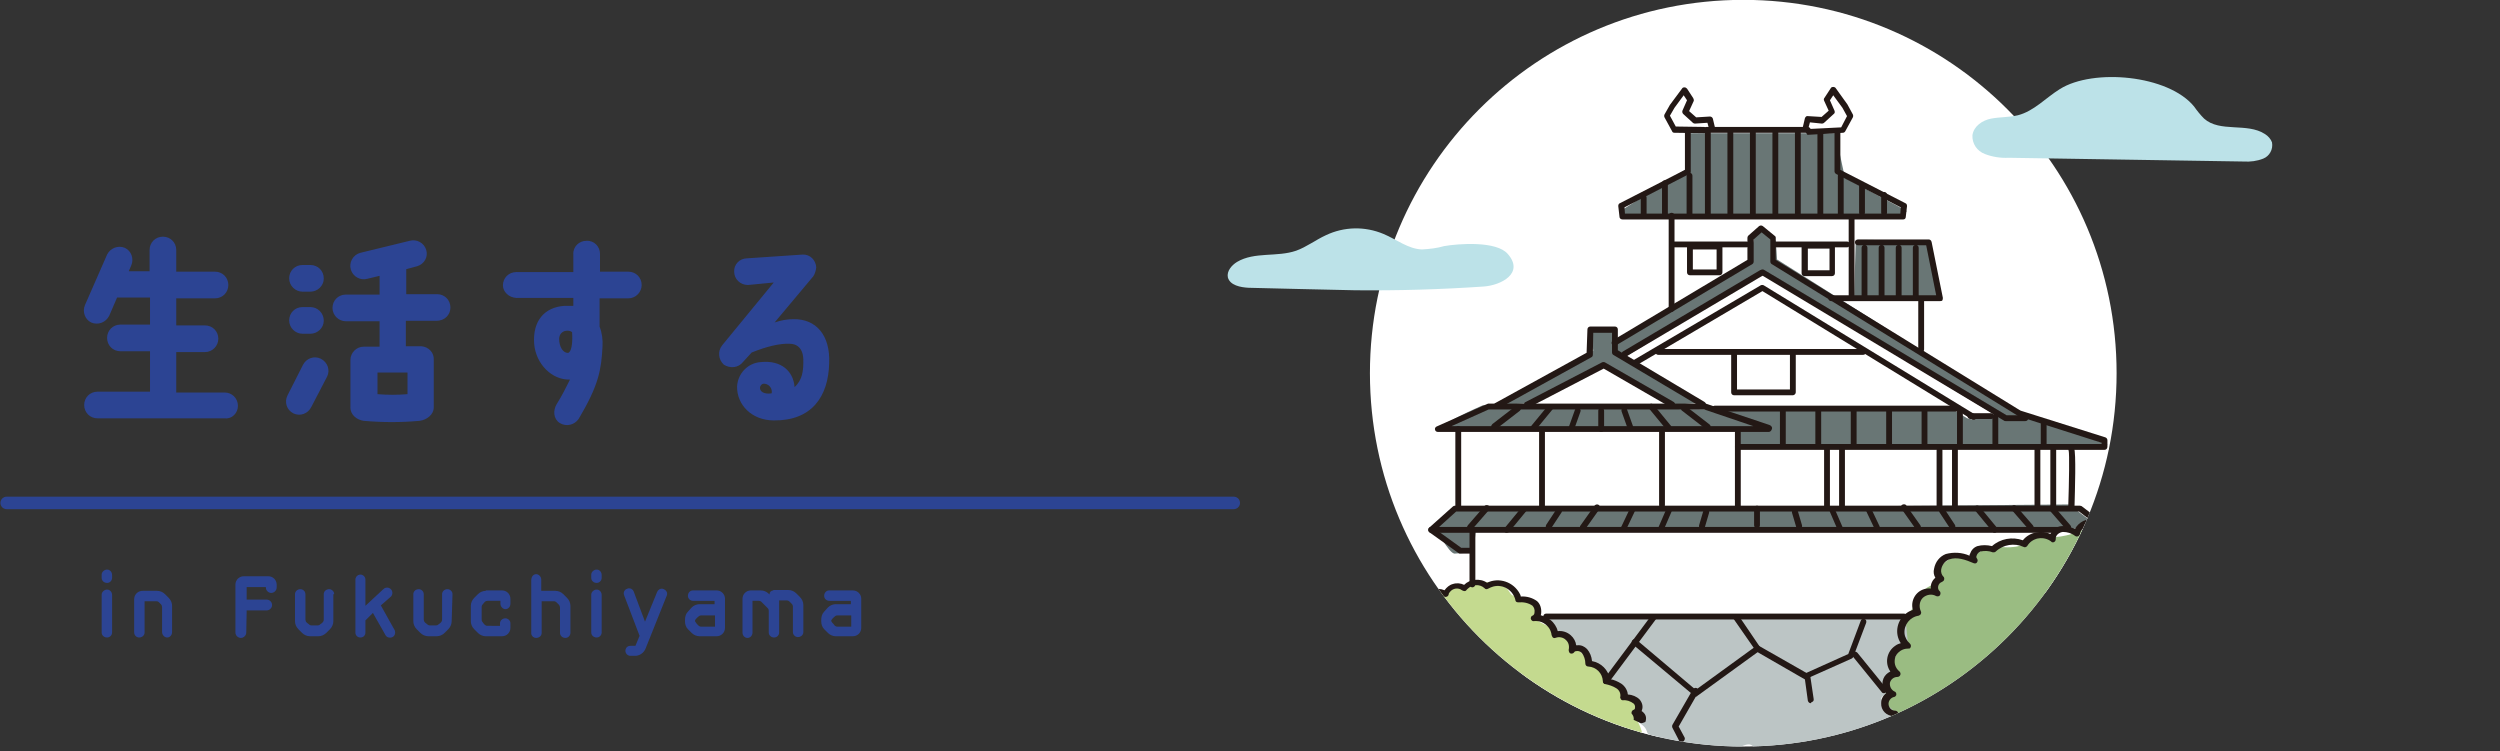 <?xml version="1.0" encoding="utf-8"?>
<!-- Generator: Adobe Illustrator 28.3.0, SVG Export Plug-In . SVG Version: 6.00 Build 0)  -->
<svg version="1.1" id="レイヤー_1" xmlns="http://www.w3.org/2000/svg" xmlns:xlink="http://www.w3.org/1999/xlink" x="0px"
	 y="0px" viewBox="0 0 600 180.3" style="enable-background:new 0 0 600 180.3;" xml:space="preserve">
<rect x="0" y="0" width="600" height="180.3" fill="#333333" stroke="none"/>
<style type="text/css">
	.st0{fill:#FFFFFF;}
	.st1{clip-path:url(#SVGID_00000054246704177213251660000015811475383473624704_);}
	.st2{fill:#9ABC82;}
	.st3{fill:#C4DA8F;}
	.st4{fill:#BCC5C5;}
	.st5{fill:#697675;}
	.st6{fill:#231815;}
	.st7{fill:#BCE2E8;}
	.st8{fill:none;stroke:#2C4493;stroke-width:3;stroke-linecap:round;}
	.st9{fill:#2C4493;}
</style>
<g id="グループ_653" transform="translate(3657.083 9618.566)">
	<path id="パス_2089" class="st0" d="M-3328.3-9529c0-49.5,40.1-89.6,89.6-89.6c49.5,0,89.6,40.1,89.6,89.6
		c0,49.5-40.1,89.6-89.6,89.6C-3288.2-9439.3-3328.3-9479.5-3328.3-9529"/>
	<g id="グループ_272">
		<g>
			<defs>
				<path id="SVGID_1_" d="M-3328.3-9529c0,49.5,40.1,89.6,89.6,89.6c49.5,0,89.6-40.1,89.6-89.6c0-49.5-40.1-89.6-89.6-89.6
					C-3288.2-9618.6-3328.3-9578.4-3328.3-9529C-3328.3-9529-3328.3-9529-3328.3-9529"/>
			</defs>
			<clipPath id="SVGID_00000097499990606906855670000017012002434776827303_">
				<use xlink:href="#SVGID_1_"  style="overflow:visible;"/>
			</clipPath>
			<g id="グループ_271" style="clip-path:url(#SVGID_00000097499990606906855670000017012002434776827303_);">
				<path id="パス_2090" class="st0" d="M-3191.4-9548.1l-2.5-11.4h-18l0.3-4.6l-0.5-2l10.7-0.5l1.3-3.3c0,0-15.3-5.9-15.5-6.6
					c-0.2-0.7-0.3-9.7-0.3-9.7l3.3-2c0,0,1.3-2.8,0.3-3.3c-1-0.5-3.3-4.6-3.3-4.6s-3.1,0.5-2.8,1.8c0.3,1,0.4,2,0.5,3.1
					c0,0.8-0.3,2.3-2,2c-1.8-0.3-0.8-1.5-1.8-0.3c-1,1.3-2.3,3.1-2.3,3.1l-22.9-0.8c0,0,1.5-3,0.3-3c-1.3,0-3.3,0.3-3.3,0.3l-1.8-2
					l1.8-3.1l-2-1.5l-6.1,5.6c0,0,0.5,2.5,1.3,2.8s3.3,1,3.3,1c0.4,0.8,0.6,1.7,0.8,2.5c0,0.8,0.5,7.1,0.5,7.1l-16.3,8.4
					c0,0,0,3.3,1,3.1s11.7,0.3,11.7,0.3l0.3,20.6l-13.7,9.4c0,0,0.2-2.7-0.3-3.3c-0.4-0.6-4.8-0.5-4.8-0.5l-1.3,5.6l-21.9,12.5
					l-1.8,0.3c0,0-12.5,6.1-11.4,6.1c0.9,0.1,1.9,0.2,2.8,0.5v16.5c0,0-2.5,2.3-2.8,3.3c-0.3,1-3.3,2.3-2.3,3.3c1,1,0.3,3.8,3.6,4.8
					c1.6,0.5,3.2,0.8,4.8,1c0.8,0.3,0,13.7,0.5,14.7c0.5,1,20.6,25.4,28.2,26.9c7.6,1.5,4.3,2,16.5,2.3c12.2,0.3,14.5,2.8,23.9-1
					s7.6-6.4,20.6-8.1c13-1.8,6.6,2.5,15.3-2.8c8.6-5.3,49.8-34.3,49.8-34.3l-3.6-4.6l-6.1-4.3v-13c0,0,8.5-0.1,8.4-1
					c-0.1-1-0.3-1.8-0.3-1.8s-18.1-5.5-19.6-6.1c-1.5-0.6-25.4-15.3-25.4-15.3l1-11.4L-3191.4-9548.1z"/>
				<path id="パス_2091" class="st2" d="M-3141.6-9494.8c-2.5-0.4-5.1,0.2-7.1,1.8c-1.5,1-4.6,1.3-6.6,1.3
					c-1.6,0.1-3.1,0.6-4.6,1.3c-1.7,0.5-3.5,0.8-5.3,0.8c-1.6-0.1-3.3,0.1-4.8,0.8c-1.1,0.8-2.4,1.4-3.8,1.5
					c-2.3,0.3-3.6-0.3-5.6,0.3c-1.4,0.2-2.7,0.8-3.8,1.8c-0.8,0.8-3.8-0.8-5.6,0.5c-1.8,1.3-3.8,2.5-3.6,4.6c0.3,2-2,2-3.1,3.3
					c-1,1.3-2,1.5-2,3.1c0,1.5-3.8,3.6-3.6,5.6c0.3,2,0.8,1.3,0.8,3.1c0,1.8-1.5,2.8-2,4.3c-0.5,1.5-2.3,0.8-1.3,2.8
					c1,2-2,3.3-1.5,4.8l0.5,1.5c0,0-1.5,0.8-0.3,2.3c1.3,1.5,0,2,2.5,3.3s0,0.5,2.5,1.3c2.5,0.8-2.5,1,6.1,1s-0.3,1,11.7,0.3
					c12-0.8,28.7-0.5,34.1-2.5c5.3-2,3.6-2,6.6-4.8c3-2.8,3.8-1.3,3.8-6.4s-1-14.7-0.8-19.6
					C-3138-9481.8-3139.3-9494.3-3141.6-9494.8"/>
				<path id="パス_2092" class="st3" d="M-3264.3-9446c0-1,0.8-2.3-0.5-4.1c-1.2-1.7-2.7-3-4.6-3.8c-2.3-1.2-2.3-3.6-4.3-4.8
					c-1.4-0.8-2.7-1.9-3.8-3.1c-1.3-1.3-1.3-2.7-2.3-3.3c-1-0.6-3.1-1.8-5.6-3.1c-2.5-1.3-3.1-1.3-2.8-2.3c0.3-1,0.8-1.8-1-2.8
					s-3.6-2.3-4.6-2.3c-1,0-1-2-2.8-2.3c-1.8-0.3-1.8-1.3-5.3-0.8c-3.6,0.5-3.3,0.8-4.8,0.8s-2.3,1-4.3,1.3c-1.4,0-2.7,0.2-4.1,0.5
					c-4.3,0.8-5.2,1.6-5.8,2.5c-0.7,1-3.6,1.3-4.3,2c-0.8,0.8-2.3,1.3-2,3.1c0.3,1.8-0.8,6.1,1.3,8.4c2,2.3,4.1,8.4,8.9,10.7
					c6.3,2.8,13,4.5,19.8,5.1c8.1,0.8,2.5-0.5,13.7,1.3c11.2,1.8,4.1,1.8,12.2,2c8.1,0.3,6.9,2,8.1,0.3
					C-3262.1-9442.4-3264.4-9446-3264.3-9446"/>
				<path id="パス_2093" class="st4" d="M-3199.8-9470.6l-86.7-0.3c0,0,5.8,6.6,6.9,7.1c2.1,1.6,4,3.5,5.6,5.6
					c1.8,2.3,2.3,1.3,5.3,4.1c3.1,2.8,3.8,3.3,4.8,5.3c1,2-2.3,1.8,0.8,4.1c3,2.3-1.8,2.5,9.4,4.1c11.2,1.5,11.2,2.5,15,1
					c3.8-1.5,1,3.1,9.2,1c8.1-2,6.4-1.7,11.4-2.7c5.1-1,5.9-2.4,9.5-2.3c8.6,0.3,3.6,1.3,6.1-1.5c2.5-2.8-4.2-5-2.9-6.2
					c1.3-1.3,1.5-1,1.5-2.3c0-1.3-1-1,0.3-2.8s1.3-0.8,1.3-1.8s-0.8-1.5,0-3.1c0.8-1.5-1.5,0,0.8-1.5l2.3-1.5L-3199.8-9470.6z"/>
				<path id="パス_2094" class="st5" d="M-3177.5-9518.5l-56.8-34.5l-32.6,20l17.9,11.1c0,0-4.5,0.4-5.7,0.4
					c-1.2,0-18.3-9.3-18.3-9.3l-16.2,9c0,0-8.6,0.6-6.9-0.2s21.4-12.4,21.4-12.4s-0.8-5.5,0-5.5s4.6,0.2,4.6,0.2s-0.2,3.4,1,2.9
					c1.1-0.6,31.8-18.3,31.8-18.3l1.3-7.2c0,0,0.8-2.7,2.1-1.5c1.1,0.8,2.1,1.8,2.9,2.9c0.2,0.6,0.4,4.6,0.4,4.6
					s60.6,38.1,60.1,38.5c-0.6,0.4-7.6,0-7.6,0"/>
				<path id="パス_2095" class="st5" d="M-3155.5-9493.7l-5.1-3.8l-148.1,1.3l-4,4c0,0,3.4,6.7,4.8,6.5s4.2,0,4.4-0.8
					c0.2-0.8,0.6-4.6,0.6-4.6s135.4-1,135.9-0.8s6.5,1,7.2,0.6C-3159.2-9491.6-3155.6-9493.7-3155.5-9493.7"/>
				<path id="パス_2096" class="st5" d="M-3189.1-9520.9c0,0-54.2,0.6-54.9,0.6s-19.4-0.2-23.1-0.2c-3.6,0-34.1-0.8-34.1-0.8
					s-11.8,5.1-9.3,5.5c2.5,0.4,70,0.2,70,0.2l0.6,4.8l88.7-1.1l-19.1-6.7c-1.9,0.3-3.8,0.4-5.7,0.4c-1.4-0.2-2.9-0.3-4.4-0.2
					c-1.7,0.2-3.2,0.8-4.6,0.2C-3186.5-9519.1-3187.8-9519.9-3189.1-9520.9"/>
				<path id="パス_2097" class="st5" d="M-3192.3-9547.3l-19.8,0.2l0.4-13.9c0,0,17.5,0,17.5,0.6s2.7,12.8,2.7,12.8"/>
				<path id="パス_2098" class="st5" d="M-3199.4-9567.9l-14.9-8l-2.3-10.7h-35.1l-1,8.8l-14.9,9.5l-0.2,1.1l66.4,0.4
					L-3199.4-9567.9z"/>
				<path id="パス_2099" class="st6" d="M-3200.3-9565.9h-67.4c-0.4,0-0.7-0.3-0.7-0.6l-0.3-2.6c0-0.3,0.1-0.6,0.4-0.7l15.6-8
					v-9.4c0-0.4,0.3-0.7,0.7-0.7c0.4,0,0.7,0.3,0.7,0.7l0,0v9.8c0,0.3-0.1,0.5-0.4,0.6l-15.5,8l0.1,1.5h66.1l0.1-1.5l-15.5-8
					c-0.2-0.1-0.4-0.4-0.4-0.6v-9.7c0-0.4,0.3-0.7,0.7-0.7c0.4,0,0.7,0.3,0.7,0.7l0,0v9.3l15.6,8c0.3,0.1,0.4,0.4,0.4,0.7l-0.3,2.6
					C-3199.7-9566.1-3200-9565.9-3200.3-9565.9z"/>
				<path id="パス_2100" class="st6" d="M-3255.9-9543.7c-0.4,0-0.7-0.3-0.7-0.7v-22.4c0-0.4,0.3-0.7,0.7-0.7
					c0.4,0,0.7,0.3,0.7,0.7v22.4C-3255.2-9544.1-3255.5-9543.7-3255.9-9543.7z"/>
				<path id="パス_2101" class="st6" d="M-3212.7-9546.9c-0.4,0-0.7-0.3-0.7-0.7v-18.4c0-0.4,0.3-0.7,0.7-0.7
					c0.4,0,0.7,0.3,0.7,0.7v18.4C-3212-9547.3-3212.3-9546.9-3212.7-9546.9z"/>
				<path id="パス_2102" class="st6" d="M-3191.5-9546.3h-26.1c-0.4,0-0.7-0.3-0.7-0.7s0.3-0.7,0.7-0.7h25.2l-2.4-12h-16.4
					c-0.4,0-0.7-0.4-0.7-0.7c0-0.4,0.3-0.6,0.7-0.7h17c0.3,0,0.6,0.2,0.7,0.6l2.7,13.4c0,0.2,0,0.4-0.1,0.6
					S-3191.3-9546.3-3191.5-9546.3z"/>
				<path id="パス_2103" class="st6" d="M-3197.3-9546.8c-0.4,0-0.7-0.3-0.7-0.7c0,0,0,0,0,0v-11.6c0-0.4,0.3-0.7,0.7-0.7
					c0.4,0,0.7,0.3,0.7,0.7c0,0,0,0,0,0v11.6C-3196.6-9547.1-3196.9-9546.8-3197.3-9546.8
					C-3197.3-9546.8-3197.3-9546.8-3197.3-9546.8z"/>
				<path id="パス_2104" class="st6" d="M-3201.4-9546.8c-0.4,0-0.7-0.3-0.7-0.7c0,0,0,0,0,0v-11.6c0-0.4,0.3-0.7,0.7-0.7
					c0.4,0,0.7,0.3,0.7,0.7c0,0,0,0,0,0v11.6C-3200.7-9547.1-3201-9546.8-3201.4-9546.8C-3201.4-9546.8-3201.4-9546.8-3201.4-9546.8
					z"/>
				<path id="パス_2105" class="st6" d="M-3205.5-9546.8c-0.4,0-0.7-0.3-0.7-0.7c0,0,0,0,0,0v-11.6c0-0.4,0.3-0.7,0.7-0.7
					c0.4,0,0.7,0.3,0.7,0.7l0,0v11.6C-3204.8-9547.1-3205.1-9546.8-3205.5-9546.8C-3205.5-9546.8-3205.5-9546.8-3205.5-9546.8z"/>
				<path id="パス_2106" class="st6" d="M-3209.6-9546.8c-0.4,0-0.7-0.3-0.7-0.7c0,0,0,0,0,0v-11.6c0-0.4,0.3-0.7,0.7-0.7
					c0.4,0,0.7,0.3,0.7,0.7l0,0v11.6C-3208.9-9547.1-3209.2-9546.8-3209.6-9546.8C-3209.6-9546.8-3209.6-9546.8-3209.6-9546.8z"/>
				<path id="パス_2107" class="st6" d="M-3223.2-9586.7h-24.4c-0.4,0-0.7-0.4-0.7-0.7c0-0.4,0.3-0.6,0.7-0.7h24.4
					c0.4,0,0.7,0.4,0.7,0.7C-3222.6-9587-3222.9-9586.7-3223.2-9586.7z"/>
				<path id="パス_2108" class="st6" d="M-3248-9586.6L-3248-9586.6l-7.2-0.1c-0.3,0-0.5-0.1-0.6-0.4l-1.8-3.3
					c-0.1-0.2-0.1-0.5,0-0.7l1.3-2.3l2.9-3.9c0.1-0.2,0.3-0.3,0.6-0.3c0.2,0,0.4,0.1,0.6,0.3l1.5,2.3c0.1,0.2,0.2,0.5,0.1,0.7
					l-1.1,2.4l1.7,1.5l3.3-0.2c0.3,0,0.6,0.2,0.7,0.5l0.5,2.1c0.1,0.4-0.1,0.8-0.5,0.9s-0.8-0.1-0.9-0.5c0,0,0,0,0,0l-0.4-1.5
					l-3,0.2c-0.2,0-0.4-0.1-0.5-0.2l-2.3-2.1c-0.2-0.2-0.3-0.5-0.2-0.8l1.1-2.5l-0.8-1.2l-2.2,3l-1.1,1.9l1.4,2.6l6.8,0.1
					c0.4,0,0.7,0.4,0.7,0.7C-3247.3-9586.9-3247.6-9586.6-3248-9586.6L-3248-9586.6z"/>
				<path id="パス_2109" class="st6" d="M-3223.3-9586.2c-0.4-0.6-0.8-1.2-1.1-1.9l0.5-2.1c0.1-0.3,0.4-0.6,0.7-0.5l3.3,0.2
					l1.7-1.5l-1.1-2.4c-0.1-0.2-0.1-0.5,0.1-0.7l1.5-2.3c0.1-0.2,0.3-0.3,0.6-0.3c0.2,0,0.5,0.1,0.6,0.3l2.8,3.9l1.3,2.4
					c0.1,0.2,0.1,0.5,0,0.7l-1.8,3.3c-0.1,0.2-0.3,0.4-0.6,0.4L-3223.3-9586.2L-3223.3-9586.2z M-3222.7-9589.2l-0.4,1.5
					c0,0,0,0.1,0,0.1l7.9-0.4l1.4-2.7l-1.1-2l-2.2-3l-0.8,1.2l1.1,2.5c0.1,0.3,0.1,0.6-0.2,0.8l-2.3,2.1c-0.1,0.1-0.3,0.2-0.5,0.2
					L-3222.7-9589.2z"/>
				<path id="パス_2110" class="st6" d="M-3237.9-9559.2h-17.5c-0.4,0-0.7-0.3-0.7-0.7s0.3-0.7,0.7-0.7l0,0h17.5
					c0.4,0,0.7,0.3,0.7,0.7S-3237.5-9559.2-3237.9-9559.2L-3237.9-9559.2z"/>
				<path id="パス_2111" class="st6" d="M-3213.8-9559.2h-17.5c-0.4,0-0.7-0.3-0.7-0.7s0.3-0.7,0.7-0.7h17.5
					c0.4,0,0.7,0.3,0.7,0.7S-3213.4-9559.2-3213.8-9559.2z"/>
				<path id="パス_2112" class="st6" d="M-3172.6-9518.8c-0.1,0-0.3,0-0.4-0.1l-58.9-36.3c-0.2-0.1-0.3-0.4-0.3-0.6v-5.3l-2.1-1.7
					l-1.9,1.7v5.3c0,0.2-0.1,0.5-0.3,0.6l-32.7,19.5c-0.3,0.2-0.8,0.1-1-0.2c-0.2-0.3-0.1-0.8,0.2-1c0,0,0,0,0,0l32.3-19.3v-5.3
					c0-0.2,0.1-0.4,0.2-0.5l2.6-2.3c0.3-0.2,0.6-0.2,0.9,0l2.8,2.3c0.2,0.1,0.3,0.3,0.3,0.5v5.3l58.6,36.1c0.3,0.2,0.4,0.6,0.2,1
					C-3172.1-9518.9-3172.3-9518.8-3172.6-9518.8L-3172.6-9518.8z"/>
				<path id="パス_2113" class="st6" d="M-3267.2-9532.9c-0.4,0-0.7-0.3-0.7-0.7c0-0.2,0.1-0.5,0.3-0.6l32.9-19.5
					c0.3-0.2,0.8-0.1,1,0.2c0.2,0.3,0.1,0.8-0.2,1c0,0,0,0,0,0l-32.9,19.5C-3267-9533-3267.1-9532.9-3267.2-9532.9z"/>
				<path id="パス_2114" class="st6" d="M-3171-9517.5h-4.7c-0.1,0-0.3,0-0.4-0.1l-58.3-35c-0.3-0.2-0.4-0.6-0.2-1
					c0.2-0.3,0.6-0.4,0.9-0.2l58.2,34.9h4.5c0.4,0,0.7,0.4,0.7,0.7C-3170.3-9517.8-3170.6-9517.5-3171-9517.5L-3171-9517.5z"/>
				<path id="パス_2115" class="st6" d="M-3183.4-9517.8c-0.1,0-0.3,0-0.4-0.1l-50.3-30.8l-30.2,17.8c-0.3,0.2-0.8,0.1-1-0.2
					s-0.1-0.8,0.2-1c0,0,0,0,0,0l30.6-18c0.2-0.1,0.5-0.1,0.7,0l50.7,31c0.3,0.2,0.4,0.6,0.2,1
					C-3182.9-9517.9-3183.1-9517.8-3183.4-9517.8L-3183.4-9517.8z"/>
				<path id="パス_2116" class="st6" d="M-3209.9-9533.4h-49.2c-0.4,0-0.7-0.3-0.7-0.7c0-0.4,0.3-0.7,0.7-0.7l0,0h49.2
					c0.4,0,0.7,0.3,0.7,0.7C-3209.2-9533.8-3209.5-9533.4-3209.9-9533.4L-3209.9-9533.4z"/>
				<path id="パス_2117" class="st6" d="M-3226.8-9523.7h-14.1c-0.4,0-0.7-0.3-0.7-0.7c0,0,0,0,0,0v-9.5c0-0.4,0.3-0.7,0.7-0.7
					c0.4,0,0.7,0.3,0.7,0.7v8.8h12.7v-8.8c0-0.4,0.3-0.7,0.7-0.7c0.4,0,0.7,0.3,0.7,0.7v9.5
					C-3226.1-9524-3226.5-9523.7-3226.8-9523.7z"/>
				<path id="パス_2118" class="st6" d="M-3187-9519.8h-58.6c-0.4,0-0.7-0.4-0.7-0.7c0-0.4,0.3-0.6,0.7-0.7h58.6
					c0.4,0,0.7,0.4,0.7,0.7C-3186.3-9520.1-3186.6-9519.8-3187-9519.8z"/>
				<path id="パス_2119" class="st6" d="M-3152-9510.6h-88c-0.4,0-0.7-0.4-0.7-0.7c0-0.4,0.3-0.6,0.7-0.7h87.3v-0.3l-19.8-6.3
					c-0.4-0.1-0.6-0.5-0.5-0.9c0.1-0.4,0.5-0.6,0.9-0.5l20.3,6.4c0.3,0.1,0.5,0.4,0.5,0.7v1.5
					C-3151.3-9510.9-3151.6-9510.6-3152-9510.6z"/>
				<path id="パス_2120" class="st6" d="M-3232.5-9514.9h-79.5c-0.4,0-0.7-0.3-0.7-0.7c0-0.3,0.2-0.5,0.4-0.6l12.1-5.4
					c0.1,0,0.2-0.1,0.3-0.1h52c0.1,0,0.2,0,0.2,0l15.2,5.1c0.4,0.1,0.8,0.5,0.7,0.9C-3231.9-9515.3-3232.1-9515-3232.5-9514.9
					L-3232.5-9514.9z M-3308.7-9516.3h72.4l-11.8-4h-51.7L-3308.7-9516.3z"/>
				<path id="パス_2121" class="st6" d="M-3297.8-9520.6c-0.4,0-0.7-0.3-0.7-0.7c0-0.3,0.1-0.5,0.4-0.6l21.8-12l0.2-5.6
					c0-0.4,0.3-0.7,0.7-0.7h5.9c0.4,0,0.7,0.3,0.7,0.7c0,0,0,0,0,0v5l20.8,12.4c0.3,0.2,0.5,0.6,0.3,1c-0.2,0.3-0.6,0.5-1,0.3
					c0,0,0,0,0,0l-21.2-12.6c-0.2-0.1-0.3-0.4-0.3-0.6v-4.7h-4.5l-0.1,5.3c0,0.2-0.1,0.5-0.4,0.6l-22.1,12.2
					C-3297.5-9520.7-3297.7-9520.6-3297.8-9520.6z"/>
				<path id="パス_2122" class="st6" d="M-3290.6-9520.8c-0.4,0-0.7-0.3-0.7-0.7c0-0.3,0.1-0.5,0.4-0.6l18.3-9.5
					c0.2-0.1,0.5-0.1,0.7,0l16.5,9.5c0.3,0.2,0.5,0.6,0.3,1c-0.2,0.3-0.6,0.5-1,0.3c0,0,0,0,0,0l-16.1-9.3l-17.9,9.3
					C-3290.4-9520.9-3290.5-9520.8-3290.6-9520.8z"/>
				<path id="パス_2123" class="st6" d="M-3160-9496.4L-3160-9496.4c-0.4,0-0.7-0.3-0.7-0.7c0,0,0,0,0,0
					c0.2-5.9,0.3-12.5,0.1-13.3c-0.2-0.3,0-0.8,0.3-0.9c0,0,0,0,0,0c0.4-0.2,0.8,0,1,0.3c0.5,1.1,0.2,10.1,0.1,14
					C-3159.3-9496.7-3159.6-9496.4-3160-9496.4z"/>
				<path id="パス_2124" class="st6" d="M-3240-9496.4c-0.4,0-0.7-0.3-0.7-0.7v-17.7c0-0.4,0.3-0.7,0.7-0.7c0.4,0,0.7,0.3,0.7,0.7
					l0,0v17.7C-3239.3-9496.7-3239.6-9496.4-3240-9496.4z"/>
				<path id="パス_2125" class="st6" d="M-3307.1-9496.1c-0.4,0-0.7-0.3-0.7-0.7c0,0,0,0,0,0v-18.8c0-0.4,0.3-0.7,0.7-0.7
					c0.4,0,0.7,0.3,0.7,0.7v18.8C-3306.4-9496.5-3306.7-9496.1-3307.1-9496.1z"/>
				<path id="パス_2126" class="st6" d="M-3220.2-9566.4c-0.4,0-0.7-0.3-0.7-0.7v-19.8c0-0.4,0.3-0.7,0.7-0.7
					c0.4,0,0.7,0.3,0.7,0.7v19.8C-3219.4-9566.7-3219.8-9566.4-3220.2-9566.4z"/>
				<path id="パス_2127" class="st6" d="M-3225.6-9566.4c-0.4,0-0.7-0.3-0.7-0.7v-19.8c0-0.4,0.3-0.7,0.7-0.7
					c0.4,0,0.7,0.3,0.7,0.7v19.8C-3224.9-9566.7-3225.2-9566.4-3225.6-9566.4z"/>
				<path id="パス_2128" class="st6" d="M-3231-9566.4c-0.4,0-0.7-0.3-0.7-0.7v-19.8c0-0.4,0.3-0.7,0.7-0.7s0.7,0.3,0.7,0.7v19.8
					C-3230.3-9566.7-3230.6-9566.4-3231-9566.4z"/>
				<path id="パス_2129" class="st6" d="M-3236.4-9566.4c-0.4,0-0.7-0.3-0.7-0.7v-19.8c0-0.4,0.3-0.7,0.7-0.7
					c0.4,0,0.7,0.3,0.7,0.7v19.8C-3235.7-9566.7-3236-9566.4-3236.4-9566.4z"/>
				<path id="パス_2130" class="st6" d="M-3241.8-9566.4c-0.4,0-0.7-0.3-0.7-0.7v-19.8c0-0.4,0.3-0.7,0.7-0.7
					c0.4,0,0.7,0.3,0.7,0.7v19.8C-3241.1-9566.7-3241.4-9566.4-3241.8-9566.4z"/>
				<path id="パス_2131" class="st6" d="M-3247.2-9566.4c-0.4,0-0.7-0.3-0.7-0.7v-19.8c0-0.4,0.3-0.7,0.7-0.7
					c0.4,0,0.7,0.3,0.7,0.7v19.8C-3246.5-9566.7-3246.8-9566.4-3247.2-9566.4z"/>
				<path id="パス_2132" class="st6" d="M-3151.2-9490.7c-0.2,0-0.3,0-0.4-0.1l-6.5-5h-149.5l-4.1,3.7h148.5
					c0.4,0,0.7,0.4,0.7,0.7c0,0.4-0.3,0.6-0.7,0.7h-150.4c-0.4,0-0.7-0.3-0.7-0.7c0-0.2,0.1-0.4,0.2-0.5l5.7-5.1
					c0.1-0.1,0.3-0.2,0.5-0.2h150c0.2,0,0.3,0.1,0.4,0.1l6.7,5.1c0.3,0.2,0.4,0.7,0.1,1C-3150.8-9490.8-3151-9490.7-3151.2-9490.7
					L-3151.2-9490.7z"/>
				<path id="パス_2133" class="st6" d="M-3303.7-9485.7h-2.9c-0.1,0-0.3,0-0.4-0.1l-7-5c-0.3-0.2-0.4-0.7-0.2-1s0.7-0.4,1-0.2
					c0,0,0,0,0,0l6.8,4.9h2.6c0.4,0,0.7,0.4,0.7,0.7C-3303-9486-3303.3-9485.8-3303.7-9485.7L-3303.7-9485.7z"/>
				<path id="パス_2134" class="st6" d="M-3303.7-9477.6c-0.4,0-0.7-0.3-0.7-0.7v-12.6c0-0.4,0.3-0.7,0.7-0.7
					c0.4,0,0.7,0.3,0.7,0.7v12.6C-3303-9477.9-3303.4-9477.6-3303.7-9477.6z"/>
				<path id="パス_2135" class="st6" d="M-3287-9496.4c-0.4,0-0.7-0.3-0.7-0.7v-18c0-0.4,0.3-0.7,0.7-0.7c0.4,0,0.7,0.3,0.7,0.7
					v18C-3286.3-9496.7-3286.6-9496.4-3287-9496.4z"/>
				<path id="パス_2136" class="st6" d="M-3258.2-9496.6c-0.4,0-0.7-0.3-0.7-0.7c0,0,0,0,0,0v-17.8c0-0.4,0.3-0.7,0.7-0.7
					c0.4,0,0.7,0.3,0.7,0.7v17.8C-3257.5-9496.9-3257.8-9496.6-3258.2-9496.6C-3258.2-9496.6-3258.2-9496.6-3258.2-9496.6z"/>
				<path id="パス_2137" class="st6" d="M-3218.6-9496.1c-0.4,0-0.7-0.3-0.7-0.7v-13.9c0-0.4,0.3-0.7,0.7-0.7
					c0.4,0,0.7,0.3,0.7,0.7v13.9C-3217.9-9496.4-3218.2-9496.1-3218.6-9496.1z"/>
				<path id="パス_2138" class="st6" d="M-3215-9496.1c-0.4,0-0.7-0.3-0.7-0.7v-13.9c0-0.4,0.3-0.7,0.7-0.7c0.4,0,0.7,0.3,0.7,0.7
					v13.9C-3214.3-9496.4-3214.6-9496.1-3215-9496.1z"/>
				<path id="パス_2139" class="st6" d="M-3187.9-9496.1c-0.4,0-0.7-0.3-0.7-0.7v-13.9c0-0.4,0.3-0.7,0.7-0.7
					c0.4,0,0.7,0.3,0.7,0.7c0,0,0,0,0,0v13.9C-3187.2-9496.4-3187.5-9496.1-3187.9-9496.1z"/>
				<path id="パス_2140" class="st6" d="M-3168.1-9496.1c-0.4,0-0.7-0.3-0.7-0.7v-13.9c0-0.4,0.3-0.7,0.7-0.7
					c0.4,0,0.7,0.3,0.7,0.7c0,0,0,0,0,0v13.9C-3167.4-9496.4-3167.7-9496.1-3168.1-9496.1z"/>
				<path id="パス_2141" class="st6" d="M-3164.3-9496.1c-0.4,0-0.7-0.3-0.7-0.7v-13.9c0-0.4,0.3-0.7,0.7-0.7
					c0.4,0,0.7,0.3,0.7,0.7c0,0,0,0,0,0v13.9C-3163.6-9496.4-3163.9-9496.1-3164.3-9496.1z"/>
				<path id="パス_2142" class="st6" d="M-3191.6-9495.9c-0.4,0-0.7-0.3-0.7-0.7v-13.9c0-0.4,0.3-0.7,0.7-0.7
					c0.4,0,0.7,0.3,0.7,0.7v13.9C-3190.9-9496.2-3191.2-9495.9-3191.6-9495.9z"/>
				<path id="パス_2143" class="st6" d="M-3244.4-9552.5h-7.1c-0.4,0-0.7-0.3-0.7-0.7v-6.2c0-0.4,0.3-0.7,0.7-0.7c0,0,0,0,0,0h7.1
					c0.4,0,0.7,0.3,0.7,0.7c0,0,0,0,0,0v6.2C-3243.7-9552.8-3244-9552.5-3244.4-9552.5z M-3250.8-9553.9h5.7v-4.8h-5.7
					L-3250.8-9553.9z"/>
				<path id="パス_2144" class="st6" d="M-3217.4-9552.3h-6.6c-0.4,0-0.7-0.3-0.7-0.7c0,0,0,0,0,0v-6.6c0-0.4,0.3-0.7,0.7-0.7h6.6
					c0.4,0,0.7,0.3,0.7,0.7v6.6C-3216.7-9552.6-3217-9552.3-3217.4-9552.3C-3217.4-9552.3-3217.4-9552.3-3217.4-9552.3z
					 M-3223.2-9553.7h5.2v-5.2h-5.2V-9553.7z"/>
				<path id="パス_2145" class="st6" d="M-3202.6-9446.7L-3202.6-9446.7c-1.7,0-3.1-1.4-3-3.1c0-1,0.4-1.8,1.2-2.4
					c-1.2-1.3-1.2-3.3,0-4.5c0.3-0.3,0.6-0.5,1-0.7c-1.4-2-0.9-4.8,1.2-6.2c0.4-0.3,0.9-0.5,1.3-0.6c-1.6-2.4-0.9-5.7,1.5-7.3
					c0.4-0.3,0.9-0.5,1.4-0.7c-0.6-2.1,0.6-4.4,2.8-5c0.5-0.1,1-0.2,1.5-0.1c0-0.4,0-0.7,0.1-1.1c0.2-0.6,0.5-1.1,1-1.5
					c-0.4-0.7-0.5-1.4-0.3-2.2c0.3-1.6,1.3-2.9,2.8-3.5c1.9-0.5,3.9-0.4,5.7,0.4c0-0.1,0-0.3,0.1-0.4c0.3-0.9,0.9-1.6,1.8-1.9
					c1.1-0.3,2.3-0.3,3.5,0c2-1.8,4.9-2.3,7.4-1.4c0.8-1,2-1.7,3.3-1.9c1.1-0.2,2.3-0.1,3.3,0.4c0.5-1.1,1.5-1.8,2.7-1.9
					c1.1-0.1,2.2,0.2,3.2,0.7c0.9-1.7,2.8-2.6,4.7-2.4c1.6,0.2,3.2,0.9,4.6,1.8c0.6-1.4,1.7-2.5,3.2-3c1.8-0.8,3.8-0.5,5.3,0.7
					c0.3,0.3,0.3,0.7,0.1,1c-0.3,0.3-0.7,0.3-1,0.1c0,0,0,0,0,0c-1.9-1.3-4.4-0.9-5.8,1c-0.3,0.4-0.5,0.9-0.6,1.4
					c0,0.4-0.4,0.7-0.8,0.6c-0.1,0-0.2,0-0.3-0.1c-1.4-1.1-3-1.8-4.7-2.1c-1.5-0.1-3.3,0.7-3.5,2.2c-0.1,0.4-0.4,0.6-0.8,0.6
					c-0.1,0-0.2-0.1-0.3-0.1c-0.9-0.7-1.9-1-3-1c-0.9,0.1-1.8,0.8-1.7,1.7c0,0.4-0.2,0.7-0.6,0.8c-0.2,0-0.4,0-0.5-0.2
					c-1.7-1.3-4.2-1-5.5,0.7c-0.1,0.1-0.1,0.2-0.2,0.3c-0.2,0.3-0.6,0.5-0.9,0.3c-2.2-1-4.9-0.6-6.7,1.1c-0.2,0.2-0.4,0.2-0.7,0.2
					c-1-0.4-2-0.4-3-0.2c-0.4,0.2-0.8,0.6-0.9,1c-0.1,0.2-0.1,0.5,0.1,0.7c0.2,0.3,0.2,0.6,0,0.9c-0.2,0.3-0.5,0.3-0.8,0.2
					c-1.9-0.8-4-1.6-5.9-0.9c-1,0.4-1.7,1.3-1.9,2.4c-0.1,0.6,0.1,1.3,0.5,1.7c0.3,0.2,0.3,0.7,0.1,1c-0.1,0.1-0.3,0.2-0.4,0.3
					c-0.7,0.2-1.1,1-0.9,1.7c0.1,0.2,0.1,0.3,0.3,0.5c0.3,0.2,0.3,0.7,0.1,1c-0.2,0.3-0.6,0.3-0.9,0.2c-1-0.6-2.3-0.4-3.2,0.4
					c-0.8,0.8-1,2.1-0.5,3.2c0.2,0.3,0.1,0.8-0.3,1c-0.1,0-0.2,0.1-0.2,0.1c-2.1,0.3-3.6,2.2-3.4,4.3c0.1,0.9,0.6,1.8,1.3,2.4
					c0.3,0.3,0.3,0.7,0.1,1c-0.1,0.2-0.3,0.2-0.6,0.2c-1.3,0-2.5,0.8-3,2c-0.4,1.3-0.1,2.6,1,3.5c0.2,0.2,0.3,0.5,0.2,0.8
					c-0.1,0.3-0.4,0.5-0.7,0.5c-0.9,0-1.6,0.6-1.8,1.4c-0.1,0.9,0.3,1.7,1.1,2.1c0.4,0.1,0.5,0.6,0.4,0.9c-0.1,0.2-0.3,0.4-0.5,0.4
					c-0.9,0.2-1.5,1.1-1.3,2c0.2,0.8,0.8,1.3,1.6,1.3c0.4,0,0.7,0.4,0.7,0.7C-3202-9447-3202.3-9446.7-3202.6-9446.7L-3202.6-9446.7
					z"/>
				<path id="パス_2146" class="st6" d="M-3200.1-9469.9h-85.9c-0.4,0-0.7-0.3-0.7-0.7c0-0.4,0.3-0.7,0.7-0.7h85.9
					c0.4,0,0.7,0.3,0.7,0.7C-3199.4-9470.2-3199.7-9469.9-3200.1-9469.9z"/>
				<path id="パス_2147" class="st6" d="M-3263.2-9445c-0.1,0-0.2,0-0.3-0.1l-1.5-0.7c0.1-0.5-0.1-1.1-0.5-1.5
					c-0.1-0.4,0.1-0.7,0.4-0.9c0,0,0.1,0,0.1,0c0.2-0.1,0.3-0.2,0.3-0.4c0.1-0.4,0-0.8-0.3-1.1c-0.8-0.6-1.7-0.9-2.6-0.8
					c-0.2,0-0.4-0.1-0.5-0.3c-0.1-0.2-0.2-0.4-0.1-0.6c0.1-0.8-0.3-1.6-1-2c-0.8-0.5-1.7-0.8-2.7-1c-0.3-0.1-0.5-0.4-0.5-0.7
					c-0.1-1.9-1.6-3.4-3.5-3.5h0c-0.4,0-0.7-0.3-0.7-0.7c0-0.9-0.3-1.9-0.9-2.6c-0.3-0.3-0.8-0.5-1.2-0.4c-0.3,0-0.5,0.1-0.6,0.3
					c-0.2,0.3-0.7,0.4-1,0.2c-0.2-0.2-0.3-0.5-0.3-0.8c0.2-0.9,0-1.8-0.7-2.4c-0.6-0.6-1.6-0.8-2.4-0.5c-0.4,0.2-0.8,0-0.9-0.4
					c0-0.1-0.1-0.2-0.1-0.2c-0.2-2.1-2.1-3.6-4.2-3.4c-0.4,0.1-0.7-0.2-0.8-0.6c0-0.3,0.1-0.6,0.4-0.7c0.3-0.1,0.5-0.4,0.5-0.8
					c0.1-0.6-0.1-1.2-0.5-1.6c-1-0.7-2.2-0.9-3.4-0.8c-0.4,0-0.7-0.2-0.7-0.6c-0.6-2.4-3-3.8-5.3-3.2c-0.4,0.1-0.8,0.3-1.2,0.5
					c-0.3,0.2-0.7,0.2-0.9-0.1c-1.2-1.1-3-0.9-4.1,0.2c-0.1,0.1-0.1,0.1-0.2,0.2c-0.1,0.2-0.3,0.3-0.5,0.3c-0.2,0-0.4-0.1-0.6-0.2
					c-0.9-0.7-2.2-0.5-2.9,0.4c-0.2,0.2-0.3,0.4-0.3,0.6c-0.1,0.4-0.4,0.6-0.8,0.6c-0.1,0-0.3-0.1-0.4-0.2c-1.1-0.8-2.6-0.6-3.4,0.5
					c-0.2,0.2-0.3,0.5-0.4,0.8c-0.1,0.4-0.4,0.6-0.8,0.6c-0.1,0-0.3-0.1-0.4-0.2c-1.5-1.2-3.7-0.9-4.8,0.6c-0.2,0.3-0.4,0.6-0.5,1
					c-0.1,0.4-0.5,0.6-0.8,0.5c-0.1,0-0.1,0-0.2-0.1c-0.6-0.3-1.3-0.1-1.7,0.4c-0.2,0.3-0.2,0.6-0.2,0.9c0.4,0.3,0.6,0.7,0.7,1.2
					c0.1,0.4-0.1,0.8-0.5,0.8c-0.2,0-0.4,0-0.6-0.1c-0.4-0.3-0.6-0.6-0.8-1.1c-0.2-0.1-0.3-0.1-0.5-0.2c-0.7-0.1-1.4,0.2-1.9,0.8
					c-0.7,1.3,0.2,3,1.4,3.8c0.3,0.2,0.5,0.6,0.3,1c-0.2,0.3-0.6,0.5-1,0.3c0,0,0,0-0.1,0c-1.8-1.1-3-3.6-1.8-5.6
					c0.7-1.1,2-1.7,3.3-1.5c0,0,0.1,0,0.1,0c0.1-0.4,0.2-0.7,0.4-1c0.6-0.9,1.7-1.3,2.8-1.1c1.3-2.4,4.2-3.3,6.6-2.1
					c1-1.7,3.2-2.4,5-1.6c0.5-0.7,1.2-1.3,2-1.5c0.9-0.3,1.9-0.2,2.7,0.2c0.7-0.7,1.6-1.1,2.6-1.2c1-0.1,2.1,0.1,2.9,0.7
					c2.9-1.4,6.4-0.2,7.9,2.7c0.1,0.2,0.2,0.4,0.2,0.6c1.4-0.1,2.8,0.3,3.9,1.1c0.8,0.7,1.1,1.8,1,2.9c0,0.2-0.1,0.4-0.1,0.5
					c0.8,0.2,1.6,0.6,2.3,1.1c0.9,0.7,1.5,1.7,1.8,2.7c1.1-0.1,2.2,0.2,3.1,1c0.7,0.6,1.2,1.5,1.3,2.4c0.1,0,0.2,0,0.3,0
					c0.9-0.1,1.7,0.3,2.3,0.9c0.7,0.8,1.1,1.8,1.2,2.9c2.2,0.4,3.9,2.1,4.3,4.3c1,0.2,1.9,0.6,2.7,1.1c0.9,0.6,1.5,1.6,1.6,2.6
					c1.1,0.1,2.1,0.5,2.8,1.2c0.6,0.7,0.9,1.6,0.6,2.5c0,0.1-0.1,0.2-0.1,0.3c0.2,0.1,0.3,0.2,0.5,0.4c0.6,0.6,0.7,1.4,0.4,2.2
					C-3262.7-9445.1-3262.9-9445-3263.2-9445z"/>
				<path id="パス_2148" class="st6" d="M-3271.7-9454.4c-0.2,0-0.3,0-0.4-0.1c-0.3-0.2-0.4-0.7-0.1-1c0,0,0,0,0,0l11.4-15.3
					c0.2-0.3,0.7-0.4,1-0.1c0.3,0.2,0.4,0.7,0.1,1l-11.4,15.3C-3271.3-9454.5-3271.5-9454.4-3271.7-9454.4z"/>
				<path id="パス_2149" class="st6" d="M-3250-9451.4c-0.2,0-0.3-0.1-0.5-0.2l-14.7-12.3c-0.3-0.2-0.4-0.7-0.1-1
					c0.2-0.3,0.7-0.4,1-0.1c0,0,0,0,0,0l14.2,12l13.9-10.1l-4.8-6.9c-0.2-0.3-0.1-0.8,0.2-1c0.3-0.2,0.7-0.1,1,0.2l5.1,7.5
					c0.2,0.3,0.1,0.8-0.2,1l-14.9,10.8C-3249.7-9451.4-3249.8-9451.4-3250-9451.4z"/>
				<path id="パス_2150" class="st6" d="M-3222.5-9449.8c-0.4,0-0.6-0.3-0.7-0.6l-0.7-5.1l-11.8-6.8c-0.3-0.2-0.5-0.6-0.3-1
					c0.2-0.3,0.6-0.5,1-0.3c0,0,0,0,0,0l12.1,6.9c0.2,0.1,0.3,0.3,0.3,0.5l0.8,5.4c0.1,0.4-0.2,0.7-0.6,0.8c0,0,0,0,0,0
					C-3222.4-9449.8-3222.4-9449.8-3222.5-9449.8z"/>
				<path id="パス_2151" class="st6" d="M-3223.2-9455.8c-0.4,0-0.7-0.3-0.7-0.7c0-0.3,0.2-0.5,0.4-0.6l10-4.5l3-8
					c0.1-0.4,0.5-0.5,0.9-0.4c0.4,0.1,0.5,0.5,0.4,0.9l-3.1,8.2c-0.1,0.2-0.2,0.3-0.4,0.4l-10.3,4.6
					C-3223-9455.8-3223.1-9455.8-3223.2-9455.8z"/>
				<path id="パス_2152" class="st6" d="M-3253.6-9440.6c-0.3,0-0.5-0.1-0.6-0.4l-1.5-2.9c-0.1-0.2-0.1-0.5,0-0.7l4.9-8.5
					c0.2-0.3,0.6-0.5,1-0.3c0.3,0.2,0.5,0.6,0.3,1c0,0,0,0,0,0l-4.7,8.2l1.4,2.6c0.2,0.3,0,0.8-0.3,1
					C-3253.4-9440.6-3253.5-9440.6-3253.6-9440.6L-3253.6-9440.6z"/>
				<path id="パス_2153" class="st6" d="M-3205-9452.2c-0.2,0-0.4-0.1-0.5-0.3l-6.9-8.5c-0.3-0.3-0.2-0.7,0.1-1
					c0.3-0.3,0.7-0.2,1,0.1c0,0,0,0,0,0l6.9,8.5c0.2,0.3,0.2,0.7-0.1,1C-3204.6-9452.2-3204.8-9452.2-3205-9452.2L-3205-9452.2z"/>
				<path id="パス_2154" class="st6" d="M-3196-9534c-0.4,0-0.7-0.3-0.7-0.7c0,0,0,0,0,0v-11.6c0-0.4,0.3-0.7,0.7-0.7
					c0.4,0,0.7,0.3,0.7,0.7c0,0,0,0,0,0v11.6C-3195.3-9534.3-3195.6-9534-3196-9534C-3196-9534-3196-9534-3196-9534z"/>
				<path id="パス_2155" class="st6" d="M-3166.6-9511.3c-0.4,0-0.7-0.3-0.7-0.7v-4.9c0-0.4,0.3-0.7,0.7-0.7
					c0.4,0,0.7,0.3,0.7,0.7v4.9C-3165.9-9511.6-3166.3-9511.3-3166.6-9511.3z"/>
				<path id="パス_2156" class="st6" d="M-3229.2-9510.8c-0.4,0-0.7-0.3-0.7-0.7c0,0,0,0,0,0v-8.9c0-0.4,0.3-0.7,0.7-0.7
					c0.4,0,0.7,0.3,0.7,0.7l0,0v8.9C-3228.4-9511.1-3228.8-9510.8-3229.2-9510.8C-3229.2-9510.8-3229.2-9510.8-3229.2-9510.8z"/>
				<path id="パス_2157" class="st6" d="M-3220.7-9510.8c-0.4,0-0.7-0.3-0.7-0.7c0,0,0,0,0,0v-8.9c0-0.4,0.3-0.7,0.7-0.7
					c0.4,0,0.7,0.3,0.7,0.7l0,0v8.9C-3220-9511.1-3220.3-9510.8-3220.7-9510.8C-3220.7-9510.8-3220.7-9510.8-3220.7-9510.8z"/>
				<path id="パス_2158" class="st6" d="M-3212.2-9510.8c-0.4,0-0.7-0.3-0.7-0.7c0,0,0,0,0,0v-8.9c0-0.4,0.3-0.7,0.7-0.7
					c0.4,0,0.7,0.3,0.7,0.7l0,0v8.9C-3211.5-9511.1-3211.8-9510.8-3212.2-9510.8C-3212.2-9510.8-3212.2-9510.8-3212.2-9510.8z"/>
				<path id="パス_2159" class="st6" d="M-3203.7-9510.8c-0.4,0-0.7-0.3-0.7-0.7c0,0,0,0,0,0v-8.9c0-0.4,0.3-0.7,0.7-0.7
					c0.4,0,0.7,0.3,0.7,0.7l0,0v8.9C-3203-9511.1-3203.3-9510.8-3203.7-9510.8C-3203.7-9510.8-3203.7-9510.8-3203.7-9510.8z"/>
				<path id="パス_2160" class="st6" d="M-3195.2-9510.8c-0.4,0-0.7-0.3-0.7-0.7c0,0,0,0,0,0v-8.9c0-0.4,0.3-0.7,0.7-0.7
					c0.4,0,0.7,0.3,0.7,0.7c0,0,0,0,0,0v8.9C-3194.5-9511.1-3194.8-9510.8-3195.2-9510.8
					C-3195.2-9510.8-3195.2-9510.8-3195.2-9510.8z"/>
				<path id="パス_2161" class="st6" d="M-3186.7-9510.8c-0.4,0-0.7-0.3-0.7-0.7c0,0,0,0,0,0v-8.4c0-0.4,0.3-0.7,0.7-0.7
					c0.4,0,0.7,0.3,0.7,0.7c0,0,0,0,0,0v8.4C-3186-9511.1-3186.3-9510.8-3186.7-9510.8C-3186.7-9510.8-3186.7-9510.8-3186.7-9510.8z
					"/>
				<path id="パス_2162" class="st6" d="M-3178.2-9510.8c-0.4,0-0.7-0.3-0.7-0.7c0,0,0,0,0,0v-7.1c0-0.4,0.3-0.7,0.7-0.7
					c0.4,0,0.7,0.3,0.7,0.7c0,0,0,0,0,0v7.1C-3177.5-9511.1-3177.8-9510.8-3178.2-9510.8
					C-3178.2-9510.8-3178.2-9510.8-3178.2-9510.8z"/>
				<path id="パス_2163" class="st6" d="M-3215.3-9566.5c-0.4,0-0.7-0.3-0.7-0.7v-9.2c0-0.4,0.3-0.7,0.7-0.7
					c0.4,0,0.7,0.3,0.7,0.7l0,0v9.2C-3214.6-9566.8-3214.9-9566.5-3215.3-9566.5z"/>
				<path id="パス_2164" class="st6" d="M-3210.2-9566.8c-0.4,0-0.7-0.3-0.7-0.7c0,0,0,0,0,0v-6.5c0-0.4,0.3-0.7,0.7-0.7
					c0.4,0,0.7,0.3,0.7,0.7v6.5C-3209.5-9567.1-3209.8-9566.8-3210.2-9566.8C-3210.2-9566.8-3210.2-9566.8-3210.2-9566.8z"/>
				<path id="パス_2165" class="st6" d="M-3251.6-9566.5c-0.4,0-0.7-0.3-0.7-0.7v-9.2c0-0.4,0.3-0.7,0.7-0.7
					c0.4,0,0.7,0.3,0.7,0.7l0,0v9.2C-3250.9-9566.8-3251.3-9566.5-3251.6-9566.5z"/>
				<path id="パス_2166" class="st6" d="M-3257.5-9566.5c-0.4,0-0.7-0.3-0.7-0.7v-7.4c0-0.4,0.3-0.7,0.7-0.7
					c0.4,0,0.7,0.3,0.7,0.7v7.4C-3256.8-9566.8-3257.1-9566.5-3257.5-9566.5z"/>
				<path id="パス_2167" class="st6" d="M-3204.9-9566.8c-0.4,0-0.7-0.3-0.7-0.7c0,0,0,0,0,0v-4.3c0-0.4,0.3-0.7,0.7-0.7
					c0.4,0,0.7,0.3,0.7,0.7v4.3C-3204.2-9567.1-3204.5-9566.8-3204.9-9566.8C-3204.9-9566.8-3204.9-9566.8-3204.9-9566.8z"/>
				<path id="パス_2168" class="st6" d="M-3262.6-9566.5c-0.4,0-0.7-0.3-0.7-0.7v-3.9c0-0.4,0.3-0.7,0.7-0.7
					c0.4,0,0.7,0.3,0.7,0.7v3.9C-3261.9-9566.8-3262.2-9566.5-3262.6-9566.5z"/>
				<path id="パス_2169" class="st6" d="M-3289.2-9515.1c-0.4,0-0.7-0.3-0.7-0.7c0-0.2,0.1-0.3,0.2-0.4l4.2-5.1
					c0.2-0.3,0.7-0.4,1-0.1s0.4,0.7,0.1,1c0,0,0,0,0,0l-4.2,5.1C-3288.8-9515.2-3289-9515.1-3289.2-9515.1z"/>
				<path id="パス_2170" class="st6" d="M-3280-9515.1c-0.1,0-0.2,0-0.2,0c-0.4-0.1-0.6-0.5-0.4-0.9l1.5-4.2
					c0.1-0.4,0.5-0.6,0.9-0.4c0.4,0.1,0.6,0.5,0.4,0.9c0,0,0,0,0,0l-1.5,4.2C-3279.5-9515.3-3279.8-9515.1-3280-9515.1z"/>
				<path id="パス_2171" class="st6" d="M-3272.8-9514.9c-0.4,0-0.7-0.3-0.7-0.7v-4.4c0-0.4,0.3-0.7,0.7-0.7
					c0.4,0,0.7,0.3,0.7,0.7l0,0v4.4C-3272.1-9515.2-3272.4-9514.9-3272.8-9514.9z"/>
				<path id="パス_2172" class="st6" d="M-3298.5-9515.5c-0.4,0-0.7-0.3-0.7-0.7c0-0.2,0.1-0.4,0.3-0.6l5.7-4.4
					c0.3-0.2,0.8-0.2,1,0.2c0.2,0.3,0.2,0.7-0.1,1l-5.7,4.4C-3298.2-9515.5-3298.4-9515.5-3298.5-9515.5z"/>
				<path id="パス_2173" class="st6" d="M-3256.6-9515.1c-0.2,0-0.4-0.1-0.5-0.3l-4.2-5.1c-0.3-0.3-0.2-0.7,0.1-1
					c0.3-0.3,0.7-0.2,1,0.1c0,0,0,0,0,0l4.2,5.1c0.2,0.3,0.2,0.7-0.1,1c0,0,0,0,0,0C-3256.3-9515.1-3256.4-9515.1-3256.6-9515.1z"/>
				<path id="パス_2174" class="st6" d="M-3265.7-9515.1c-0.3,0-0.6-0.2-0.7-0.5l-1.5-4.2c-0.1-0.4,0-0.8,0.4-0.9s0.8,0,0.9,0.4
					c0,0,0,0,0,0l1.5,4.2c0.1,0.4-0.1,0.8-0.4,0.9C-3265.6-9515.1-3265.7-9515.1-3265.7-9515.1z"/>
				<path id="パス_2175" class="st6" d="M-3247.3-9515.5c-0.2,0-0.3,0-0.4-0.1l-5.7-4.4c-0.3-0.2-0.3-0.7-0.1-1
					c0.2-0.3,0.7-0.3,1-0.1l5.7,4.4c0.3,0.2,0.4,0.7,0.1,1C-3246.8-9515.6-3247-9515.5-3247.3-9515.5L-3247.3-9515.5z"/>
				<path id="パス_2176" class="st6" d="M-3179.2-9518h-5c-0.4,0-0.7-0.4-0.7-0.7c0-0.4,0.3-0.6,0.7-0.7h5c0.4,0,0.7,0.4,0.7,0.7
					C-3178.5-9518.3-3178.8-9518-3179.2-9518z"/>
				<path id="パス_2177" class="st6" d="M-3295.5-9490.7c-0.4,0-0.7-0.3-0.7-0.7c0-0.2,0.1-0.3,0.2-0.4l4.2-5.1
					c0.2-0.3,0.7-0.3,1-0.1c0.3,0.2,0.3,0.7,0.1,1l0,0l-4.2,5.1C-3295.1-9490.8-3295.3-9490.7-3295.5-9490.7z"/>
				<path id="パス_2178" class="st6" d="M-3277.2-9491.3c-0.4,0-0.7-0.3-0.7-0.7c0-0.1,0-0.3,0.1-0.4l3.4-4.8
					c0.2-0.3,0.7-0.4,1-0.2s0.4,0.7,0.2,1l-3.4,4.8C-3276.7-9491.4-3277-9491.3-3277.2-9491.3z"/>
				<path id="パス_2179" class="st6" d="M-3258.5-9490.9c-0.4,0-0.7-0.3-0.7-0.7c0-0.1,0-0.2,0.1-0.3l1.9-4.4
					c0.1-0.4,0.6-0.5,0.9-0.4c0.4,0.1,0.5,0.6,0.4,0.9c0,0,0,0,0,0l-1.9,4.4C-3258-9491-3258.2-9490.9-3258.5-9490.9z"/>
				<path id="パス_2180" class="st6" d="M-3235.4-9491.8c-0.4,0-0.7-0.3-0.7-0.7v-4c0-0.4,0.3-0.7,0.7-0.7c0.4,0,0.7,0.3,0.7,0.7
					v4C-3234.7-9492.1-3235-9491.8-3235.4-9491.8z"/>
				<path id="パス_2181" class="st6" d="M-3304.3-9491.3c-0.4,0-0.7-0.3-0.7-0.7c0-0.2,0.1-0.3,0.2-0.5l4-4.6
					c0.2-0.3,0.7-0.3,1-0.1c0.3,0.2,0.3,0.7,0.1,1c0,0,0,0,0,0l-4,4.6C-3303.9-9491.3-3304.1-9491.3-3304.3-9491.3z"/>
				<path id="パス_2182" class="st6" d="M-3285.4-9491.5c-0.1,0-0.3,0-0.4-0.1c-0.3-0.2-0.4-0.6-0.2-1c0,0,0,0,0,0l2.5-3.8
					c0.2-0.3,0.6-0.4,1-0.2c0.3,0.2,0.4,0.6,0.2,1l-2.5,3.8C-3284.9-9491.6-3285.1-9491.5-3285.4-9491.5z"/>
				<path id="パス_2183" class="st6" d="M-3267.3-9491.3c-0.4,0-0.7-0.3-0.7-0.7c0-0.1,0-0.2,0.1-0.3l1.9-4
					c0.2-0.4,0.6-0.5,0.9-0.3c0.4,0.2,0.5,0.6,0.3,0.9c0,0,0,0,0,0l-1.9,4C-3266.8-9491.4-3267-9491.3-3267.3-9491.3z"/>
				<path id="パス_2184" class="st6" d="M-3248.6-9491.6c-0.1,0-0.1,0-0.2,0c-0.4-0.1-0.6-0.5-0.5-0.9l1-3.4
					c0.1-0.4,0.5-0.6,0.9-0.5c0.4,0.1,0.6,0.5,0.5,0.9l-1,3.4C-3248-9491.9-3248.3-9491.6-3248.6-9491.6z"/>
				<path id="パス_2185" class="st6" d="M-3178.4-9490.7c-0.2,0-0.4-0.1-0.5-0.3l-4.2-5.1c-0.2-0.3-0.2-0.7,0.1-1
					c0.3-0.2,0.7-0.2,1,0.1l4.2,5.1c0.2,0.3,0.2,0.7-0.1,1C-3178.1-9490.7-3178.3-9490.7-3178.4-9490.7L-3178.4-9490.7z"/>
				<path id="パス_2186" class="st6" d="M-3196.7-9491.3c-0.2,0-0.4-0.1-0.6-0.3l-3.4-4.8c-0.2-0.3-0.2-0.8,0.1-1
					c0.3-0.2,0.8-0.2,1,0.1c0,0,0,0,0,0l3.4,4.8c0.2,0.3,0.2,0.8-0.2,1C-3196.4-9491.3-3196.6-9491.3-3196.7-9491.3L-3196.7-9491.3z
					"/>
				<path id="パス_2187" class="st6" d="M-3215.4-9490.9c-0.3,0-0.5-0.2-0.6-0.4l-1.9-4.4c-0.2-0.4,0-0.8,0.3-0.9
					c0.4-0.2,0.8,0,0.9,0.3c0,0,0,0,0,0l1.9,4.4c0.2,0.4,0,0.8-0.4,0.9C-3215.2-9490.9-3215.3-9490.9-3215.4-9490.9L-3215.4-9490.9z
					"/>
				<path id="パス_2188" class="st6" d="M-3169.7-9491.3c-0.2,0-0.4-0.1-0.5-0.2l-4-4.6c-0.3-0.3-0.3-0.7,0-1c0.3-0.3,0.7-0.3,1,0
					c0,0,0,0,0,0l4,4.6c0.3,0.3,0.2,0.7-0.1,1C-3169.3-9491.3-3169.5-9491.3-3169.7-9491.3L-3169.7-9491.3z"/>
				<path id="パス_2189" class="st6" d="M-3188.5-9491.5c-0.2,0-0.5-0.1-0.6-0.3l-2.5-3.8c-0.2-0.3-0.1-0.8,0.2-1
					c0.3-0.2,0.8-0.1,1,0.2l2.5,3.8c0.2,0.3,0.1,0.8-0.2,1C-3188.3-9491.5-3188.4-9491.5-3188.5-9491.5L-3188.5-9491.5z"/>
				<path id="パス_2190" class="st6" d="M-3206.6-9491.3c-0.3,0-0.5-0.2-0.6-0.4l-1.9-4c-0.2-0.3,0-0.8,0.3-0.9s0.8,0,0.9,0.3
					c0,0,0,0,0,0l1.9,4c0.2,0.4,0,0.8-0.3,0.9C-3206.4-9491.3-3206.5-9491.3-3206.6-9491.3L-3206.6-9491.3z"/>
				<path id="パス_2191" class="st6" d="M-3225.3-9491.6c-0.3,0-0.6-0.2-0.7-0.5l-1-3.4c-0.1-0.4,0.1-0.8,0.5-0.9
					c0.4-0.1,0.8,0.1,0.9,0.5l1,3.4c0.1,0.4-0.1,0.8-0.5,0.9C-3225.2-9491.7-3225.3-9491.6-3225.3-9491.6z"/>
				<path id="パス_2192" class="st6" d="M-3160.7-9491.3c-0.2,0-0.4-0.1-0.5-0.2l-4-4.6c-0.3-0.3-0.2-0.7,0-1c0.3-0.3,0.7-0.2,1,0
					c0,0,0,0,0,0l4,4.6c0.3,0.3,0.2,0.7-0.1,1C-3160.4-9491.3-3160.5-9491.3-3160.7-9491.3L-3160.7-9491.3z"/>
			</g>
		</g>
	</g>
	<path id="パス_2194" class="st7" d="M-3162.7-9597.2c-3.4,2.1-6.2,5.3-10.1,6.3c-2.1,0.5-4.3,0.4-6.4,0.8s-4.2,1.8-4.5,4
		c-0.1,2,1.1,3.8,3,4.5c1.8,0.7,3.8,1,5.7,0.9l56.4,0.9c1.6,0.1,3.2-0.1,4.7-0.7c1.5-0.6,2.4-2.2,2.1-3.9c-0.3-0.8-0.9-1.5-1.7-2
		c-4.3-2.8-10.8-0.3-14.6-3.7c-0.9-0.9-1.7-1.9-2.4-2.9C-3136.7-9600.6-3154.7-9602.2-3162.7-9597.2"/>
	<path id="パス_2195" class="st7" d="M-3310.5-9559.5c-1.7,0.5-3.5,0.7-5.3,0.8c-3.3-0.1-6.1-2.4-9.2-3.7
		c-4.5-1.9-9.5-1.8-13.9,0.3c-2.4,1.1-4.6,2.8-7.1,3.7c-4.6,1.6-10,0.2-14.2,2.7c-1.3,0.8-2.5,2.2-2.2,3.7c0.5,1.9,3,2.4,5,2.5
		l12.3,0.3c4.4,0.1,8.8,0.2,13.3,0.3c10.3,0.1,20.5-0.2,30.8-0.9c4.2-0.3,9.8-3.2,5.8-7.8
		C-3297.9-9560.8-3307.1-9560.1-3310.5-9559.5"/>
</g>
<g>
	<path id="パス_4239" class="st8" d="M1.6,120.7h294.5"/>
	<path id="パス_4241" class="st9" d="M24.4,151.8c0,0.7,0.6,1.2,1.3,1.2c0.7,0,1.2-0.6,1.2-1.2v-9c0-0.7-0.5-1.3-1.2-1.3
		c-0.7,0-1.3,0.6-1.3,1.2c0,0,0,0,0,0V151.8z M26.9,138c0-0.7-0.5-1.3-1.2-1.3c-0.7,0-1.3,0.6-1.3,1.2c0,0,0,0,0,0v0.8
		c0,0.7,0.6,1.2,1.3,1.2c0.7,0,1.2-0.6,1.2-1.2V138z M34.2,141.8c-1.1,0-2,0.9-2,2v8c0,0.7,0.6,1.2,1.2,1.2c0.7,0,1.3-0.5,1.3-1.2
		v-7.5h2.8c0.3,0,0.5,0.1,0.7,0.3l0.4,0.4c0.2,0.2,0.3,0.5,0.3,0.7v6c0,0.7,0.6,1.3,1.2,1.3c0,0,0,0,0,0c0.7,0,1.2-0.6,1.2-1.3v-6.3
		c0-0.7-0.3-1.4-0.8-1.9l-0.9-0.9c-0.5-0.5-1.2-0.8-1.9-0.8H34.2z M59.2,146.5h4.8c0.7,0,1.3-0.6,1.3-1.3c0-0.7-0.6-1.3-1.3-1.3
		h-4.8v-3h4.6v0.1c0,0.7,0.6,1.3,1.3,1.3c0.7,0,1.3-0.6,1.3-1.3v-0.7c0-1.1-0.9-2-2-2h-5.9c-1.1,0-2,0.9-2,2v11.5
		c0,0.7,0.6,1.3,1.3,1.3c0.7,0,1.3-0.6,1.3-1.3L59.2,146.5z M80.2,142.6c0-0.7-0.6-1.2-1.2-1.2c-0.7,0-1.3,0.5-1.3,1.2v6.1
		c0,0.3-0.1,0.5-0.3,0.7c-0.1,0.1-0.3,0.3-0.5,0.4c-0.2,0.2-0.4,0.3-0.7,0.3h-1.4c-0.3,0-0.5-0.1-0.7-0.3c-0.2-0.1-0.3-0.3-0.5-0.4
		c-0.2-0.2-0.3-0.5-0.3-0.7v-6.1c0-0.7-0.6-1.2-1.2-1.2c-0.7,0-1.3,0.5-1.3,1.2v6.5c0,0.7,0.3,1.4,0.8,1.9l0.9,0.9
		c0.5,0.5,1.2,0.8,1.9,0.8h2c0.7,0,1.4-0.3,1.9-0.8l0.9-0.9c0.5-0.5,0.8-1.2,0.8-1.9V142.6z M92.5,152.4c0.3,0.6,1.1,0.8,1.7,0.5
		c0.6-0.3,0.8-1.1,0.5-1.7c0,0,0,0,0,0l-3.3-5.9l2.4-2.1c0.5-0.5,0.5-1.3,0-1.8c-0.5-0.5-1.3-0.5-1.8,0c0,0,0,0,0,0l-4.3,4v-6.3
		c0-0.7-0.6-1.2-1.2-1.2c-0.7,0-1.2,0.6-1.2,1.2v12.7c0,0.7,0.5,1.2,1.2,1.2c0,0,0,0,0,0c0.7,0,1.2-0.5,1.2-1.2c0,0,0,0,0,0v-2.9
		l1.8-1.8L92.5,152.4z M108.6,142.6c0-0.7-0.6-1.2-1.2-1.2c-0.7,0-1.3,0.5-1.3,1.2v6.1c0,0.3-0.1,0.5-0.3,0.7
		c-0.1,0.1-0.3,0.3-0.5,0.4c-0.2,0.2-0.4,0.3-0.7,0.3h-1.4c-0.3,0-0.5-0.1-0.7-0.3c-0.2-0.1-0.3-0.3-0.5-0.4
		c-0.2-0.2-0.3-0.5-0.3-0.7v-6.1c0-0.7-0.6-1.2-1.2-1.2c-0.7,0-1.3,0.5-1.3,1.2v6.5c0,0.7,0.3,1.4,0.8,1.9l0.9,0.9
		c0.5,0.5,1.2,0.8,1.9,0.8h2c0.7,0,1.4-0.3,1.9-0.8l0.9-0.9c0.5-0.5,0.8-1.2,0.8-1.9L108.6,142.6z M116.6,141.8
		c-0.7,0-1.4,0.3-1.9,0.8l-0.9,0.9c-0.5,0.5-0.8,1.2-0.8,1.9v3.7c0,0.7,0.3,1.4,0.8,1.9l0.9,0.9c0.5,0.5,1.2,0.8,1.9,0.8h3.9
		c1.1,0,2-0.9,2-2v-1.1c0-0.7-0.6-1.2-1.2-1.2c-0.7,0-1.3,0.5-1.3,1.2v0.6H117c-0.3,0-0.5-0.1-0.7-0.3c-0.1-0.1-0.3-0.3-0.4-0.5
		c-0.2-0.2-0.3-0.4-0.3-0.7v-3c0-0.3,0.1-0.5,0.3-0.7c0.1-0.2,0.3-0.3,0.4-0.5c0.2-0.2,0.5-0.3,0.7-0.3h3.1v0.7
		c0,0.7,0.6,1.3,1.2,1.3c0,0,0,0,0,0c0.7,0,1.2-0.6,1.2-1.3v-1.2c0-1.1-0.9-2-2-2H116.6z M129.9,141.8v-2.7c0-0.7-0.6-1.3-1.2-1.3
		c0,0,0,0,0,0c-0.7,0-1.2,0.6-1.2,1.5v12.8c0.1,0.6,0.6,1,1.2,1c0.7,0,1.3-0.5,1.3-1.2v-7.6h2.9c0.3,0,0.5,0.1,0.7,0.3l0.5,0.5
		c0.2,0.2,0.3,0.5,0.3,0.7v6.1c0,0.7,0.6,1.2,1.3,1.2c0.7,0,1.2-0.6,1.2-1.2v-6.5c0-0.7-0.3-1.4-0.8-1.9l-0.9-0.9
		c-0.5-0.5-1.2-0.8-1.9-0.8H129.9z M141.9,151.8c0,0.7,0.6,1.2,1.3,1.2c0.7,0,1.2-0.6,1.2-1.2v-9c0-0.7-0.5-1.3-1.2-1.3
		c-0.7,0-1.3,0.6-1.3,1.2c0,0,0,0,0,0V151.8z M144.4,138c0-0.7-0.5-1.3-1.2-1.3c-0.7,0-1.3,0.6-1.3,1.2c0,0,0,0,0,0v0.8
		c0,0.7,0.6,1.2,1.3,1.2c0.7,0,1.2-0.6,1.2-1.2V138z M160,143c0.3-0.6,0-1.3-0.7-1.6c0,0,0,0,0,0c-0.6-0.3-1.3,0-1.6,0.7
		c0,0,0,0,0,0l-2.9,7.1l-2.7-7.2c-0.2-0.6-0.9-1-1.6-0.7c0,0,0,0,0,0c-0.6,0.2-1,0.9-0.7,1.6c0,0,0,0,0,0l3.7,9.7l-1,2.4h-1.2
		c-0.7,0-1.2,0.5-1.2,1.2c0,0,0,0,0,0c0,0.7,0.6,1.2,1.2,1.2h0.9c1.2,0.1,2.4-0.7,2.8-1.9L160,143z M167.9,145
		c-0.7,0-1.4,0.3-1.9,0.8l-0.9,1c-0.5,0.5-0.7,1.2-0.7,2v0.3c0,0.7,0.2,1.4,0.7,1.9l0.9,0.9c0.5,0.5,1.2,0.8,1.9,0.8h4.1
		c1.1,0,2-0.9,2-2v-7c0-1.1-0.9-2-2-2c0,0,0,0,0,0h-5.7c-0.7,0-1.2,0.6-1.2,1.3c0,0.7,0.6,1.2,1.2,1.2h5.2v0.8H167.9z M167,149.4
		c-0.1-0.1-0.2-0.3-0.2-0.4c0-0.2,0.1-0.3,0.2-0.4c0.2-0.3,0.4-0.4,0.6-0.6c0.2-0.2,0.4-0.3,0.7-0.3h3.3v2.7h-3.3
		c-0.3,0-0.5-0.1-0.7-0.3C167.3,149.8,167.1,149.6,167,149.4z M185.6,141.7c-0.5,0-0.9,0.4-0.9,0.8c0,0,0,0,0,0v0.2l-0.2-0.2
		c-0.5-0.5-1.2-0.8-1.9-0.8l-2.4,0c-1.1,0-2,0.9-2,2c0,0,0,0,0,0v8.1c0,0.7,0.5,1.3,1.2,1.3c0.7,0,1.2-0.6,1.2-1.3v-7.6h1.5
		c0.3,0,0.5,0.1,0.7,0.3c0.4,0.4,1,1,1.4,1.4c0.2,0.2,0.3,0.4,0.3,0.7v5.2c0,0.7,0.6,1.2,1.3,1.2c0.7,0,1.2-0.6,1.2-1.2v-7.7h1.8
		c0.3,0,0.5,0.1,0.7,0.3l0.5,0.5c0.2,0.2,0.3,0.4,0.3,0.7v6.1c0,0.7,0.6,1.2,1.2,1.2c0.7,0,1.3-0.5,1.3-1.2v-6.5
		c0-0.7-0.3-1.4-0.8-1.9l-0.9-0.9c-0.5-0.5-1.2-0.8-1.9-0.8H185.6z M200.6,145c-0.7,0-1.4,0.3-1.9,0.8l-0.9,1
		c-0.5,0.5-0.7,1.2-0.7,2v0.3c0,0.7,0.2,1.4,0.7,1.9l0.9,0.9c0.5,0.5,1.2,0.8,1.9,0.8h4.1c1.1,0,2-0.9,2-2v-7c0-1.1-0.9-2-2-2
		c0,0,0,0,0,0h-5.7c-0.7,0-1.2,0.6-1.2,1.3c0,0.7,0.6,1.2,1.2,1.2h5.2v0.8H200.6z M199.7,149.4c-0.1-0.1-0.2-0.3-0.2-0.4
		c0-0.2,0.1-0.3,0.2-0.4c0.2-0.3,0.4-0.4,0.6-0.6c0.2-0.2,0.4-0.3,0.7-0.3h3.3v2.7H201c-0.3,0-0.5-0.1-0.7-0.3
		C200.1,149.8,199.9,149.6,199.7,149.4z"/>
	<path id="パス_4238" class="st9" d="M57.1,97.4c0-1.8-1.4-3.2-3.2-3.2c0,0,0,0,0,0H42.3v-9.7l6.9,0c1.8,0,3.2-1.5,3.2-3.2
		c0-1.8-1.4-3.2-3.2-3.2h-6.9v-6.5h9.3c1.8,0,3.2-1.4,3.2-3.2c0-1.8-1.4-3.2-3.2-3.2c0,0,0,0,0,0h-9.3v-5.2c0-1.8-1.4-3.2-3.2-3.2
		c-1.8,0-3.2,1.4-3.2,3.2c0,0,0,0,0,0v5.1h-5l0.6-1.4c0.7-1.6,0-3.5-1.5-4.2c0,0,0,0,0,0c-1.6-0.7-3.5,0-4.3,1.6l-5.3,12.1
		c-0.7,1.6,0,3.5,1.5,4.2c0,0,0,0,0,0c1.6,0.7,3.5,0,4.3-1.6l1.9-4.4h7.9v6.5h-7.1c-1.8,0-3.2,1.4-3.2,3.2c0,0,0,0,0,0
		c0,1.8,1.4,3.2,3.2,3.2c0,0,0,0,0,0h7.1v9.7l-12.6,0c-1.8,0-3.2,1.4-3.2,3.2c0,0,0,0,0,0c0,1.8,1.4,3.2,3.2,3.2c0,0,0,0,0,0h30.6
		C55.6,100.6,57.1,99.2,57.1,97.4C57.1,97.5,57.1,97.4,57.1,97.4z M108.1,73.8c0-1.8-1.4-3.2-3.2-3.2h-7.4v-6l2.6-0.7
		c1.7-0.5,2.7-2.2,2.2-3.9c0,0,0,0,0,0c-0.5-1.7-2.3-2.7-4-2.2l-11.9,2.9c-1.7,0.5-2.7,2.3-2.2,4c0.5,1.7,2.3,2.7,4,2.2l2.9-0.7
		l0,4.5H83c-1.8,0-3.2,1.4-3.2,3.2c0,1.8,1.5,3.2,3.2,3.2h8.1l0,6.1h-3.8c-1.8,0-3.2,1.5-3.2,3.2v11.4c0,1.8,1.6,3,3.2,3.2
		c4.5,0.4,9,0.4,13.4,0c1.7-0.2,3.4-1.5,3.4-3.2V86.3c0.1-1.7-1.3-3.1-3-3.2c0,0,0,0,0,0h-3.7V77h7.3
		C106.7,77,108.1,75.6,108.1,73.8z M97.8,89.5v5.1c-2.4,0.2-4.8,0.2-7.2,0v-5.2H97.8z M74.5,63.6h-1.9c-1.8,0-3.2,1.4-3.2,3.2
		c0,1.8,1.5,3.2,3.2,3.2h1.9c1.7,0,3.2-1.4,3.2-3.1c0,0,0,0,0-0.1C77.7,65,76.3,63.6,74.5,63.6C74.5,63.6,74.5,63.6,74.5,63.6z
		 M74.5,73.7h-1.9c-1.8,0-3.2,1.4-3.2,3.2c0,1.8,1.5,3.2,3.2,3.2h1.9c1.7,0,3.2-1.4,3.2-3.1c0,0,0,0,0-0.1
		C77.7,75.2,76.3,73.7,74.5,73.7C74.5,73.7,74.5,73.7,74.5,73.7z M70.4,99.2c1.6,0.8,3.5,0.1,4.3-1.5l3.8-7.3
		c0.8-1.6,0.1-3.5-1.5-4.3c-1.6-0.8-3.5-0.1-4.3,1.5L69,94.9C68.2,96.5,68.8,98.4,70.4,99.2z M123.9,71.5h13.7v1.9
		c-0.9,0-1.6,0-2.1,0c-4.8,0.3-7.7,3.6-7.3,9.1c0.4,4.9,4.3,8.7,8.5,8.6h0.1c-1,2-2,4-3.2,5.9c-0.9,1.5-0.8,3.5,0.7,4.5
		c1.6,1,3.6,0.5,4.6-1c4.8-8.1,5.4-11.7,5.7-17.3c0.1-1.6-0.1-3.3-0.7-4.8c0-1.8,0-4.3,0-6.8h6.9c1.8,0,3.2-1.5,3.2-3.2
		c0-1.8-1.4-3.2-3.2-3.2H144v-4.3c0-1.7-1.4-3.2-3.2-3.1c0,0,0,0-0.1,0c-1.7,0-3.2,1.4-3.1,3.2c0,0,0,0,0,0.1c0,1.2,0,2.8,0,4.2
		h-13.7c-1.8,0-3.2,1.4-3.2,3.2C120.7,70,122.1,71.4,123.9,71.5z M136.3,84.7c-1.1,0-2.1-1.3-2.1-3.4c0-1,0.7-1.8,1.6-1.9
		c0.5-0.1,1.1,0,1.5,0.3C137.5,82.5,137.1,84.6,136.3,84.7L136.3,84.7z M190.4,76.6c-1.5,0-3.1,0.3-4.5,0.8l9.3-11.1
		c0.4-0.6,0.6-1.4,0.7-2.1c-0.1-1.8-1.5-3.2-3.3-3.1l-13.3,0.9c-1.8,0-3.2,1.5-3.1,3.2c0,1.8,1.5,3.2,3.3,3.2l6.2-0.6l-12.4,15.1
		c-1.1,1.4-0.9,3.4,0.4,4.6c1.5,1,3.5,0.8,4.6-0.6l2.1-2.3c3.5-1.4,6.6-2.2,9.1-2.1c1.7,0,3.4,1,3.3,4.3c0,2.1-0.2,4.4-2.1,6.1
		c-0.3-3.9-3.3-6.5-8.1-6c-3.1,0.2-5.5,2.7-5.7,5.8c-0.1,4.5,3.6,8.2,8.8,8.2c9.1,0.1,13.1-5.7,13.3-13.7
		C199.3,80.5,195.9,76.5,190.4,76.6L190.4,76.6z M182.4,93c0.1-0.6,0.6-1,1.1-0.9c0,0,0.1,0,0.1,0c1.1,0.2,1.8,1.2,1.6,2.3
		C183.3,94.7,182.3,93.9,182.4,93z"/>
</g>
</svg>
